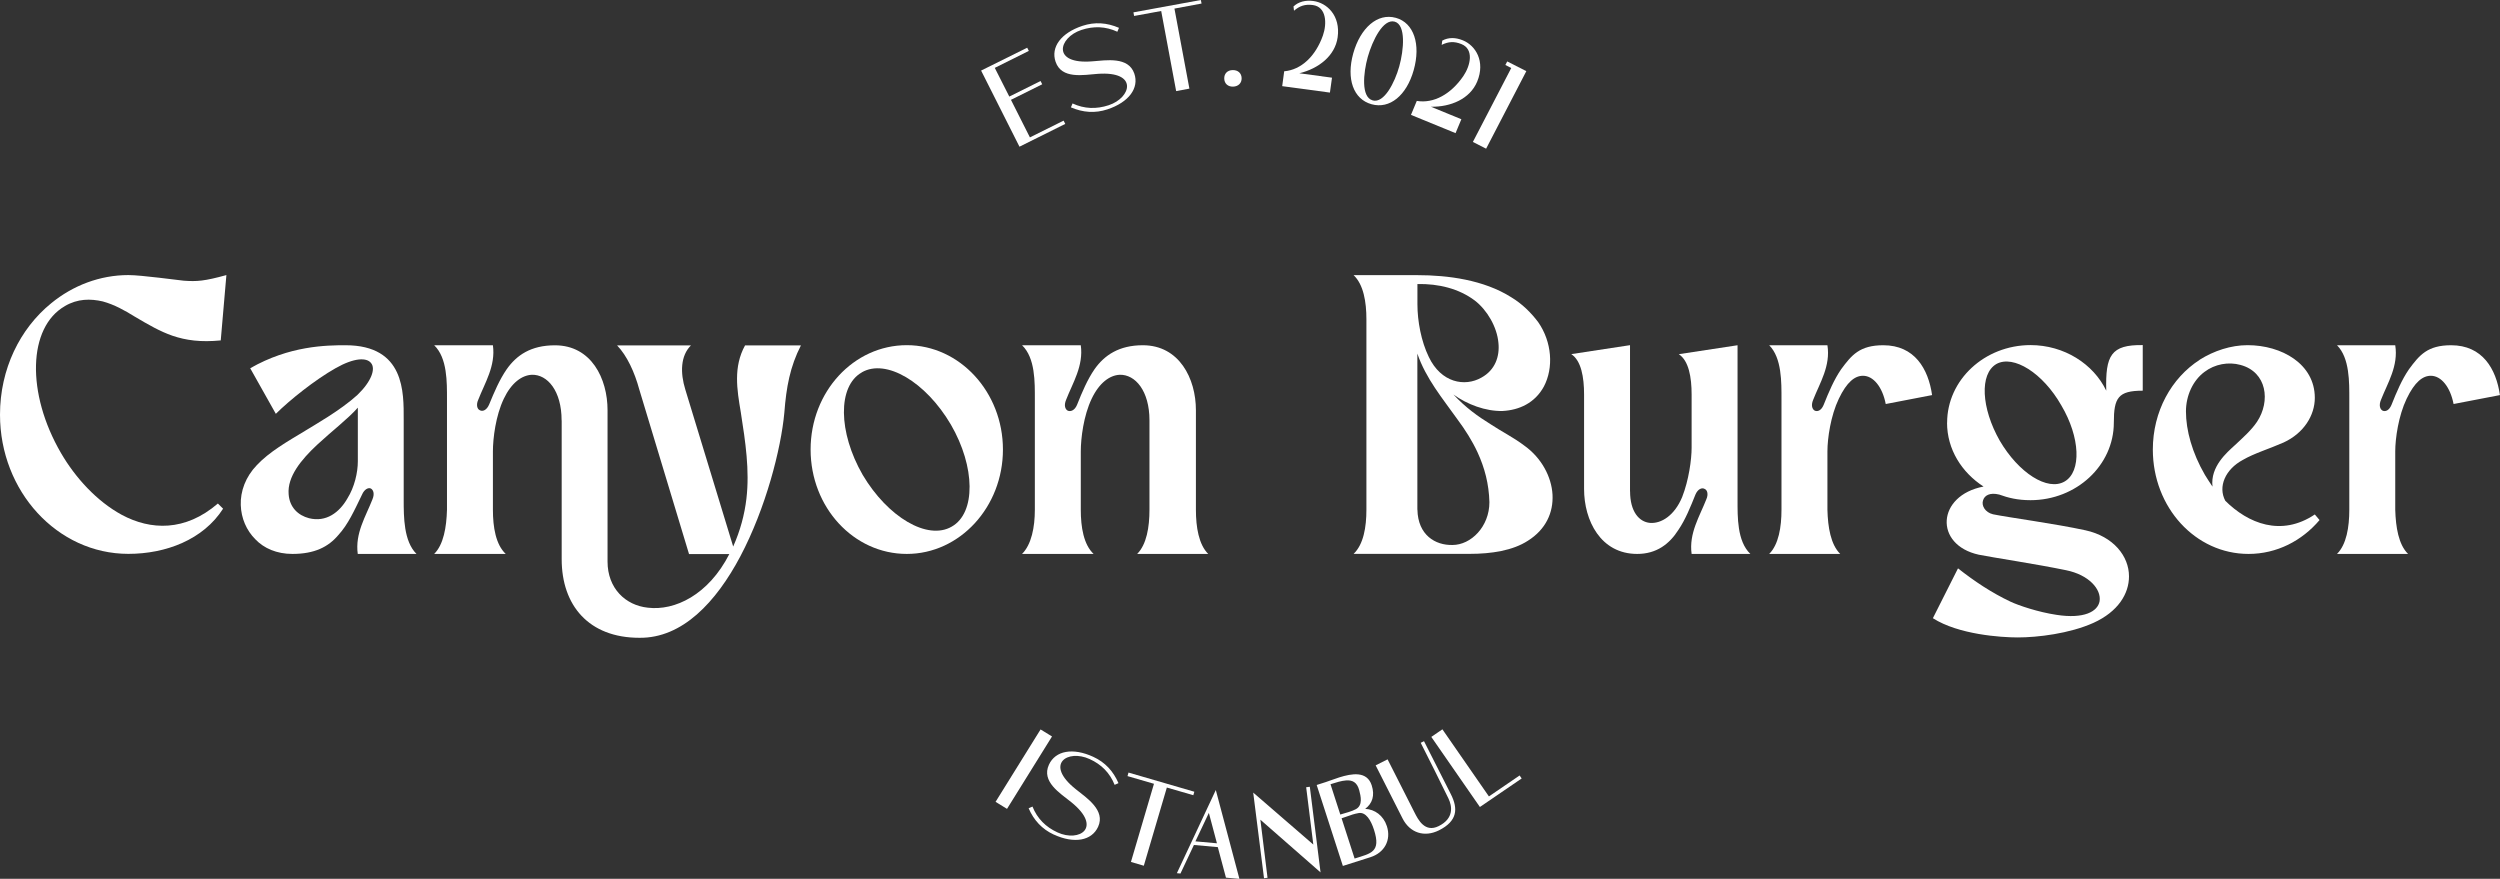 <svg width="165" height="58" viewBox="0 0 165 58" fill="none" xmlns="http://www.w3.org/2000/svg">
<rect x="0" y="0" width="165" height="58" fill="#333333" stroke="none"/>
<g clip-path="url(#clip0_814_4206)">
<path d="M4.283 20.203C1.846 21.6 1.719 25.944 4.033 29.914C4.973 31.526 6.38 33.077 8.033 33.977C9.941 35.003 12.222 35.092 14.38 33.232L14.724 33.574C13.412 35.622 10.942 36.555 8.472 36.555C3.783 36.555 0 32.426 0 27.369C0 24.36 1.313 21.694 3.377 20.016C4.812 18.84 6.597 18.155 8.472 18.155C9.346 18.155 11.787 18.498 12.127 18.526C13.001 18.587 13.473 18.558 14.942 18.155L14.569 22.467C13.256 22.594 12.288 22.467 11.381 22.158C10.569 21.877 9.818 21.445 8.878 20.888C8.222 20.485 7.565 20.11 6.781 19.894C5.969 19.707 5.124 19.707 4.278 20.203" fill="white"/>
<path d="M20.146 28.428C20.741 28.058 22.46 27.093 23.584 26.071C24.523 25.171 24.802 24.332 24.49 23.962C24.207 23.592 23.395 23.592 22.143 24.304C20.769 25.082 19.111 26.413 18.205 27.313L16.514 24.304C19.111 22.814 21.548 22.786 22.8 22.786C26.738 22.786 26.644 25.921 26.644 27.688V32.993C26.644 34.108 26.644 35.725 27.489 36.559H23.612C23.423 35.196 24.146 34.075 24.58 32.96C24.736 32.59 24.641 32.342 24.486 32.248C24.33 32.154 24.046 32.281 23.891 32.651C23.39 33.677 22.984 34.605 22.327 35.317C21.671 36.095 20.764 36.559 19.296 36.559C18.266 36.559 17.421 36.189 16.859 35.599C16.264 35.008 15.919 34.202 15.891 33.335C15.858 32.435 16.203 31.474 16.953 30.697C17.766 29.829 18.956 29.145 20.141 28.433M23.612 26.91C22.989 27.622 21.893 28.461 20.925 29.361C19.862 30.354 18.956 31.47 19.05 32.618C19.111 33.485 19.674 34.014 20.396 34.202C21.52 34.483 22.398 33.827 22.927 32.899C23.395 32.154 23.617 31.193 23.617 30.448V26.91H23.612Z" fill="white"/>
<path d="M37.066 27.744C37.066 25.79 36.126 24.703 35.097 24.735C34.44 24.768 33.751 25.265 33.25 26.319C32.717 27.435 32.532 28.925 32.532 29.797V33.644C32.532 34.792 32.721 35.941 33.378 36.559H28.655C29.279 35.941 29.468 34.792 29.501 33.644V26.352C29.501 25.237 29.529 23.625 28.655 22.786H32.532C32.721 24.149 31.999 25.27 31.564 26.385C31.408 26.727 31.503 27.003 31.659 27.069C31.848 27.191 32.126 27.069 32.282 26.699C32.627 25.86 32.971 25.054 33.439 24.374C34.096 23.442 35.035 22.79 36.627 22.79C39.035 22.79 40.098 24.993 40.098 27.074V37.065C40.098 38.832 41.283 39.952 42.756 40.107C44.537 40.323 46.756 39.268 48.135 36.569H45.476L42.194 25.71C41.883 24.562 41.382 23.475 40.726 22.795H45.604C44.914 23.479 44.886 24.595 45.231 25.71L48.39 36.072C48.858 35.017 49.141 33.963 49.264 32.908C49.481 31.048 49.202 29.183 48.891 27.2C48.64 25.71 48.39 24.22 49.174 22.795H52.862C52.144 24.192 51.894 25.555 51.767 27.233C51.549 29.623 50.548 33.532 48.858 36.728C47.261 39.737 45.042 42.127 42.199 42.094C38.856 42.094 37.071 39.952 37.071 36.911V27.753L37.066 27.744Z" fill="white"/>
<path d="M59.847 22.781C63.346 22.781 66.194 25.884 66.194 29.67C66.194 33.457 63.351 36.559 59.847 36.559C56.343 36.559 53.5 33.49 53.5 29.67C53.5 25.851 56.343 22.781 59.847 22.781ZM56.877 24.581C55.28 25.48 55.313 28.522 56.938 31.343C58.595 34.136 61.221 35.688 62.817 34.755C64.409 33.855 64.38 30.814 62.756 28.02C61.098 25.199 58.473 23.648 56.877 24.576" fill="white"/>
<path d="M75.865 33.64V27.744C75.865 25.79 74.925 24.703 73.896 24.735C73.24 24.768 72.55 25.265 72.049 26.319C71.516 27.435 71.332 28.925 71.332 29.797V33.644C71.332 34.792 71.521 35.941 72.177 36.559H67.455C68.078 35.941 68.3 34.792 68.3 33.644V26.352C68.3 25.237 68.333 23.625 67.455 22.786H71.332C71.521 24.149 70.798 25.27 70.364 26.385C70.208 26.755 70.302 27.003 70.458 27.097C70.647 27.191 70.925 27.097 71.081 26.727C71.426 25.86 71.771 25.049 72.238 24.37C72.895 23.437 73.863 22.786 75.426 22.786C77.834 22.786 78.93 24.988 78.93 27.069V33.644C78.93 34.792 79.119 35.941 79.742 36.559H75.053C75.676 35.936 75.865 34.792 75.865 33.644" fill="white"/>
<path d="M93.55 18.16C95.553 18.16 97.928 18.47 99.741 19.618C100.459 20.049 101.054 20.639 101.522 21.263C102.428 22.566 102.551 24.271 101.895 25.513C101.3 26.601 100.27 27.064 99.175 27.125C98.051 27.154 96.828 26.69 95.926 26.038C96.738 26.905 97.522 27.468 98.367 27.992C99.118 28.489 99.93 28.892 100.62 29.422C101.744 30.228 102.4 31.47 102.466 32.646C102.528 33.827 102.027 34.943 100.842 35.688C99.841 36.339 98.433 36.555 96.998 36.555H89.338C89.994 35.931 90.183 34.788 90.183 33.64V21.075C90.183 19.927 89.994 18.779 89.338 18.16H93.56H93.55ZM93.55 20.082C93.55 21.197 93.8 22.533 94.301 23.559C95.113 25.265 96.677 25.546 97.772 24.923C98.679 24.426 98.99 23.526 98.896 22.626C98.802 21.572 98.145 20.456 97.333 19.833C96.299 19.055 94.957 18.718 93.55 18.746V20.077V20.082ZM93.55 33.64C93.583 35.317 94.736 35.997 95.864 35.969C97.083 35.969 98.301 34.76 98.301 33.143C98.268 31.934 97.989 30.879 97.517 29.853C97.172 29.108 96.705 28.363 96.171 27.65C95.203 26.287 94.108 24.984 93.546 23.339V33.64H93.55Z" fill="white"/>
<path d="M107.585 32.431C107.585 33.766 108.18 34.446 108.898 34.511C109.649 34.572 110.523 34.015 111.023 32.805C111.462 31.69 111.647 30.322 111.647 29.548V26.043C111.647 24.895 111.458 23.807 110.801 23.376L114.678 22.786V32.993C114.678 34.108 114.645 35.72 115.524 36.559H111.647C111.458 35.196 112.18 34.075 112.615 32.96C112.771 32.618 112.676 32.342 112.52 32.276C112.331 32.154 112.053 32.276 111.897 32.646C111.585 33.424 111.241 34.291 110.773 34.975C110.178 35.908 109.333 36.559 108.053 36.559C105.645 36.559 104.549 34.357 104.549 32.276V26.038C104.549 24.89 104.36 23.803 103.704 23.372L107.581 22.781V32.431H107.585Z" fill="white"/>
<path d="M124.458 26.661C124.241 25.546 123.646 24.801 122.957 24.801C122.423 24.801 121.894 25.204 121.361 26.319C120.827 27.435 120.61 28.925 120.61 29.797V33.644C120.638 34.792 120.827 35.941 121.455 36.559H116.766C117.389 35.941 117.578 34.792 117.578 33.644V26.352C117.578 25.237 117.606 23.625 116.766 22.786H120.61C120.827 24.149 120.109 25.27 119.67 26.385C119.514 26.755 119.609 27.003 119.764 27.097C119.953 27.191 120.204 27.097 120.359 26.727C120.704 25.86 121.049 25.049 121.516 24.37C122.206 23.437 122.735 22.786 124.298 22.786C126.362 22.786 127.268 24.337 127.518 26.076L124.454 26.666L124.458 26.661Z" fill="white"/>
<path d="M128.51 27.899C128.51 25.073 130.98 22.781 134.012 22.776C136.231 22.776 138.167 24.018 139.013 25.785C138.951 23.456 139.324 22.744 141.421 22.776V25.785C139.797 25.785 139.513 26.249 139.513 27.894C139.513 30.715 137.043 33.012 134.012 33.012C133.166 33.012 132.543 32.857 131.948 32.641C131.325 32.487 130.98 32.702 130.885 33.012C130.758 33.354 131.008 33.818 131.542 33.944C132.604 34.16 135.636 34.563 137.638 34.999C139.485 35.402 140.514 36.705 140.514 38.04C140.514 39.188 139.797 40.369 138.167 41.11C136.576 41.822 134.479 42.071 133.166 42.071C132.071 42.071 129.261 41.883 127.57 40.801L129.228 37.511C130.29 38.349 131.447 39.123 132.699 39.713C133.232 39.962 134.512 40.398 135.731 40.58C137.544 40.861 138.451 40.365 138.573 39.681C138.696 38.903 137.884 37.942 136.354 37.633C134.413 37.23 131.509 36.794 130.602 36.611C127.632 35.959 127.821 32.702 130.914 32.112C129.473 31.179 128.505 29.661 128.505 27.894M131.981 29.08C133.232 31.221 135.14 32.431 136.264 31.779C137.388 31.128 137.298 28.864 136.047 26.755C134.829 24.613 132.888 23.404 131.764 24.023C130.64 24.674 130.763 26.938 131.981 29.08Z" fill="white"/>
<path d="M145.18 23.742C146.12 23.151 147.244 22.781 148.339 22.781C150.592 22.781 152.778 24.023 152.778 26.258C152.778 27.407 152.061 28.588 150.715 29.206C149.808 29.609 148.774 29.919 148.028 30.354C146.871 30.973 146.37 32.121 146.871 33.054C148.372 34.544 150.559 35.444 152.778 33.954L153.09 34.324C151.933 35.688 150.276 36.559 148.401 36.559C144.897 36.559 142.087 33.49 142.087 29.67C142.087 27.158 143.305 24.956 145.18 23.747M145.525 31.343C145.681 31.592 145.836 31.84 146.025 32.117C145.87 30.786 146.993 29.853 147.494 29.389C148.028 28.892 148.59 28.395 148.963 27.838C149.869 26.474 149.619 24.548 147.867 24.084C147.088 23.868 146.181 24.023 145.492 24.548C144.741 25.105 144.273 26.099 144.273 27.154C144.273 28.395 144.68 29.886 145.525 31.343Z" fill="white"/>
<path d="M161.935 26.661C161.718 25.546 161.123 24.801 160.433 24.801C159.904 24.801 159.371 25.204 158.837 26.319C158.303 27.435 158.086 28.925 158.086 29.797V33.644C158.119 34.792 158.303 35.941 158.932 36.559H154.242C154.866 35.941 155.054 34.792 155.054 33.644V26.352C155.054 25.237 155.083 23.625 154.242 22.786H158.086C158.303 24.149 157.586 25.27 157.146 26.385C156.991 26.755 157.085 27.003 157.241 27.097C157.43 27.191 157.68 27.097 157.836 26.727C158.181 25.86 158.525 25.049 158.993 24.37C159.682 23.437 160.211 22.786 161.774 22.786C163.838 22.786 164.745 24.337 164.995 26.076L161.93 26.666L161.935 26.661Z" fill="white"/>
<path d="M64.753 4.658L67.795 3.149L67.903 3.36L65.655 4.48L66.614 6.374L68.678 5.347L68.786 5.563L66.723 6.589L67.974 9.068L70.198 7.962L70.307 8.178L67.285 9.682L64.753 4.658Z" fill="white"/>
<path d="M73.093 7.217C72.271 7.489 71.478 7.428 70.68 7.086L70.788 6.828C71.567 7.189 72.356 7.213 73.173 6.945C74.675 6.449 75.138 4.682 72.451 4.874C71.497 4.944 70.066 5.239 69.669 4.077C69.338 3.112 70.028 2.175 71.44 1.706C72.262 1.434 73.055 1.495 73.853 1.837L73.745 2.095C72.965 1.734 72.177 1.711 71.369 1.978C69.858 2.479 69.395 4.265 72.082 4.049C73.013 3.979 74.476 3.721 74.864 4.855C75.194 5.811 74.505 6.749 73.093 7.217Z" fill="white"/>
<path d="M76.639 0.726L74.85 1.054L74.807 0.815L79.256 0L79.303 0.234L77.513 0.567L78.5 5.849L77.626 6.013L76.639 0.726Z" fill="white"/>
<path d="M81.348 4.626C81.697 4.616 81.938 4.822 81.948 5.155C81.957 5.483 81.73 5.708 81.381 5.718C81.041 5.727 80.809 5.516 80.8 5.188C80.791 4.86 81.008 4.635 81.348 4.626Z" fill="white"/>
<path d="M84.625 5.689L84.757 4.705C85.886 4.607 86.83 3.707 87.312 2.343C87.591 1.542 87.543 0.455 86.651 0.333C86.131 0.262 85.768 0.394 85.404 0.708L85.371 0.426C85.711 0.108 86.169 3.2559e-06 86.679 0.066C87.581 0.187 88.483 1.031 88.285 2.46C88.115 3.688 87.028 4.527 85.754 4.836L87.912 5.127L87.775 6.111L84.62 5.685L84.625 5.689Z" fill="white"/>
<path d="M92.124 1.176C93.319 1.504 93.782 2.929 93.305 4.626C92.833 6.308 91.718 7.213 90.523 6.88C89.319 6.547 88.847 5.202 89.314 3.524C89.791 1.828 90.92 0.844 92.12 1.176M90.594 6.627C91.35 6.838 92.053 5.45 92.351 4.382C92.653 3.299 92.804 1.64 92.049 1.429C91.284 1.218 90.58 2.676 90.273 3.759C89.976 4.822 89.825 6.411 90.59 6.622" fill="white"/>
<path d="M93.126 7.578L93.508 6.66C94.627 6.847 95.765 6.214 96.582 5.019C97.059 4.316 97.291 3.248 96.455 2.91C95.968 2.713 95.586 2.746 95.151 2.962L95.189 2.681C95.6 2.456 96.067 2.465 96.549 2.662C97.39 3.004 98.046 4.049 97.494 5.385C97.017 6.528 95.751 7.067 94.438 7.044L96.45 7.869L96.067 8.787L93.126 7.583V7.578Z" fill="white"/>
<path d="M99.742 4.49L99.354 4.288L99.477 4.054L100.738 4.696L98.084 9.813L97.21 9.368L99.742 4.49Z" fill="white"/>
<path d="M68.677 48.143L65.707 52.922L66.463 53.385L69.433 48.606L68.677 48.143Z" fill="white"/>
<path d="M69.556 55.085C68.772 54.724 68.234 54.138 67.889 53.346L68.144 53.234C68.461 54.026 69.018 54.584 69.797 54.94C71.233 55.6 72.791 54.63 70.704 52.943C69.958 52.343 68.716 51.589 69.23 50.469C69.655 49.541 70.808 49.33 72.153 49.949C72.937 50.309 73.476 50.895 73.82 51.687L73.566 51.8C73.249 51.008 72.692 50.45 71.917 50.099C70.472 49.433 68.9 50.417 71.006 52.09C71.733 52.672 72.975 53.482 72.475 54.569C72.054 55.488 70.902 55.704 69.551 55.08" fill="white"/>
<path d="M76.162 51.73L74.415 51.223L74.481 50.989L78.826 52.254L78.76 52.484L77.012 51.978L75.492 57.138L74.642 56.889L76.162 51.73Z" fill="white"/>
<path d="M77.674 57.63L80.243 52.142L81.801 58.005L80.913 57.925L80.375 55.91L78.798 55.769L77.91 57.653L77.669 57.63H77.674ZM78.901 55.53L80.318 55.657L79.785 53.651L78.897 55.53H78.901Z" fill="white"/>
<path d="M83.185 54.101L83.657 57.934L83.425 57.962L82.712 52.311L86.679 55.741L86.207 51.959L86.448 51.926L87.156 57.578L83.185 54.101Z" fill="white"/>
<path d="M88.63 57.156L86.901 51.809L87.501 51.617C87.747 51.537 88.054 51.416 88.379 51.312C89.234 51.041 90.226 50.877 90.533 51.833C90.75 52.503 90.575 53.032 90.103 53.384C90.736 53.417 91.303 53.82 91.534 54.527C91.832 55.451 91.369 56.28 90.448 56.575L88.63 57.152V57.156ZM88.838 51.509C88.54 51.528 88.186 51.64 87.813 51.758L88.46 53.759C88.823 53.651 89.23 53.548 89.484 53.407C89.962 53.154 89.81 52.545 89.711 52.165C89.57 51.622 89.253 51.476 88.838 51.509ZM89.215 53.778C88.993 53.848 88.767 53.937 88.545 54.007L89.404 56.664C90.481 56.322 91.161 56.247 90.684 54.766C90.476 54.115 90.141 53.59 89.683 53.66C89.532 53.684 89.371 53.726 89.22 53.773" fill="white"/>
<path d="M90.788 50.516L91.581 50.117L93.357 53.623C93.597 54.096 94.041 54.977 94.953 54.523C95.973 54.017 95.845 53.206 95.595 52.695C94.976 51.416 94.358 50.197 93.767 49.025L93.985 48.918L95.76 52.423C96.242 53.379 96.195 54.19 94.967 54.804C94.004 55.282 93.05 54.968 92.568 54.017L90.792 50.511L90.788 50.516Z" fill="white"/>
<path d="M94.466 48.636L95.198 48.135L98.268 52.564L100.294 51.181L100.431 51.378L97.673 53.262L94.466 48.636Z" fill="white"/>
</g>
<defs>
<clipPath id="clip0_814_4206">
<rect width="165" height="58" fill="white"/>
</clipPath>
</defs>
</svg>
